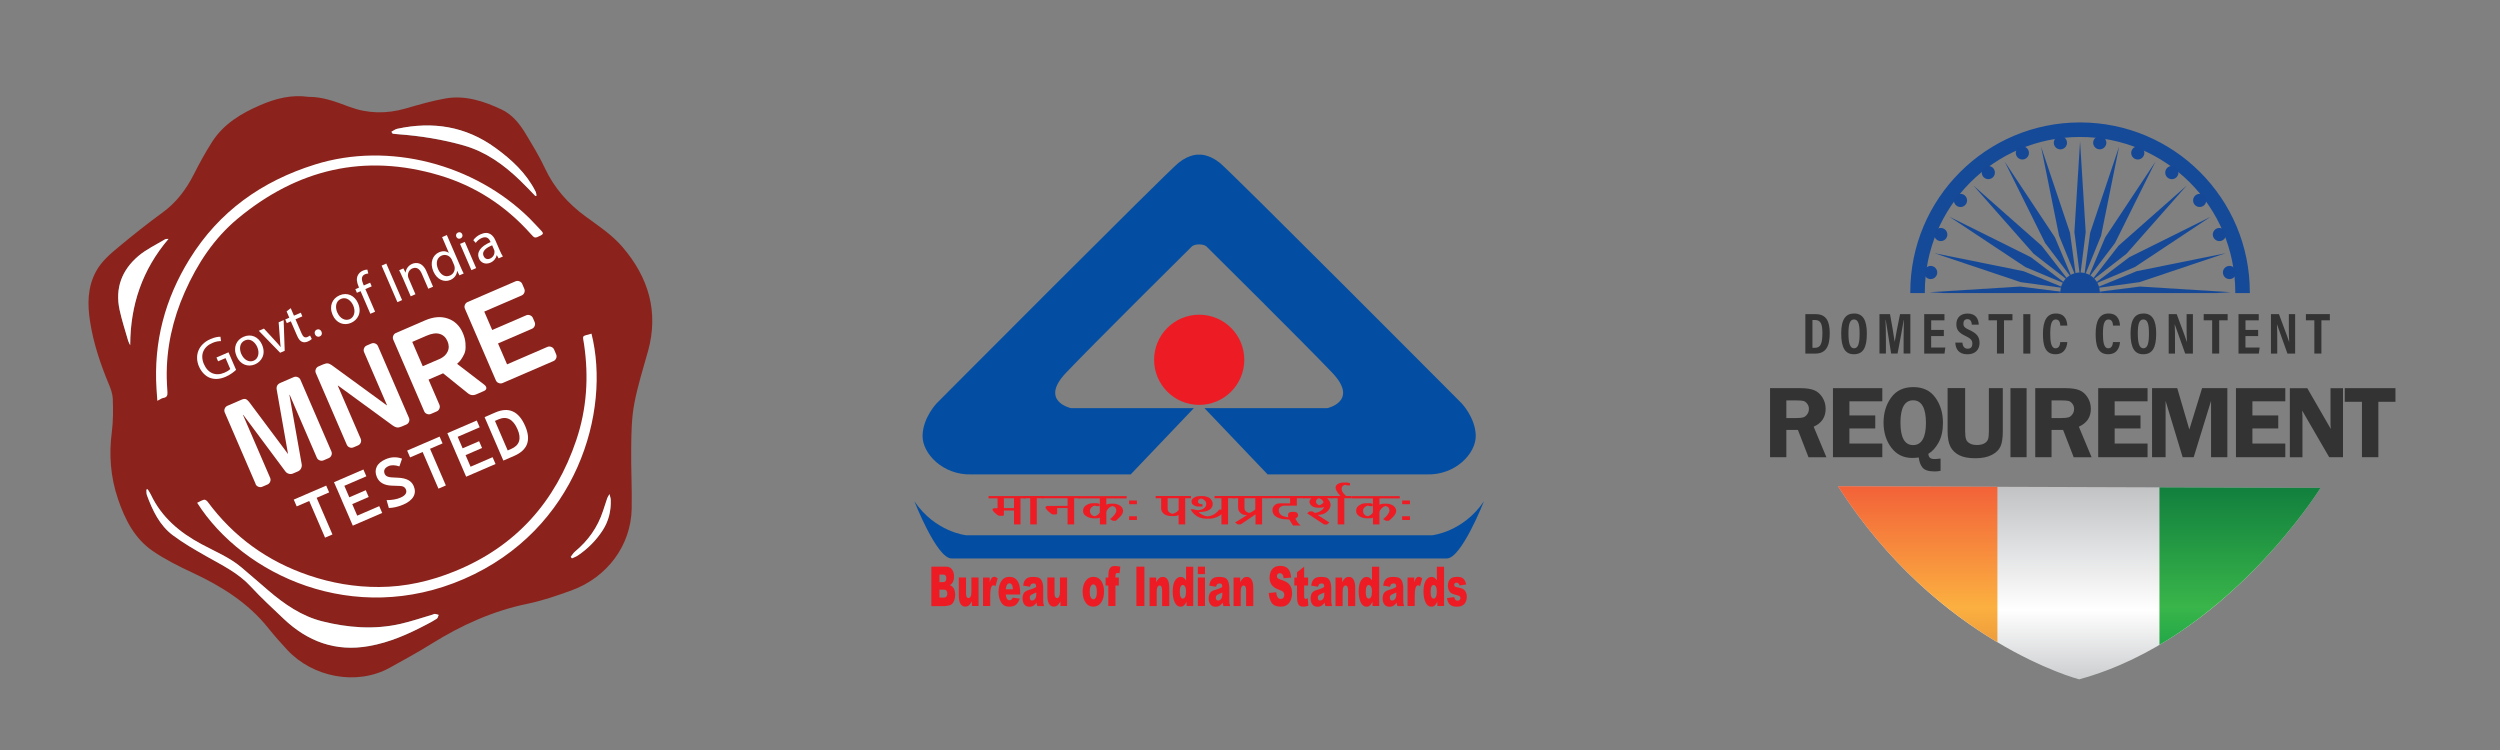<?xml version="1.0" encoding="UTF-8"?><svg xmlns="http://www.w3.org/2000/svg" xmlns:xlink="http://www.w3.org/1999/xlink" viewBox="0 0 500 150"><rect x="0" y="0" width="500" height="150" fill="#808080" stroke="none"/><defs><style>.cls-1{fill:#154998;}.cls-2{fill:url(#linear-gradient-2);}.cls-3{fill:#333;}.cls-4{fill:#fff;}.cls-5{fill:#ed1c24;}.cls-6,.cls-7{fill:none;}.cls-8{fill:url(#linear-gradient-3);}.cls-9{clip-path:url(#clippath-1);}.cls-10,.cls-11{isolation:isolate;}.cls-11{fill:#8b231c;}.cls-12{mix-blend-mode:multiply;}.cls-7{stroke:#154a98;stroke-miterlimit:100;stroke-width:2.91px;}.cls-13{fill:#034ea2;}.cls-14{fill:url(#linear-gradient);}.cls-15{clip-path:url(#clippath);}</style><clipPath id="clippath"><rect class="cls-6" x="380.89" y="23.64" width="69.93" height="34.97"/></clipPath><clipPath id="clippath-1"><path class="cls-6" d="M367.59,97.25l96.52.33s-18.62,30.19-48.28,38.29c0,0-28.22-7.32-48.24-38.62Z"/></clipPath><linearGradient id="linear-gradient" x1="415.67" y1="140.05" x2="415.67" y2="87.08" gradientUnits="userSpaceOnUse"><stop offset="0" stop-color="#bcbec0"/><stop offset=".34" stop-color="#fff"/><stop offset="1" stop-color="#a7a9ac"/></linearGradient><linearGradient id="linear-gradient-2" x1="383.27" y1="140.05" x2="383.27" y2="87.08" gradientUnits="userSpaceOnUse"><stop offset="0" stop-color="#d87c30"/><stop offset=".35" stop-color="#fbb040"/><stop offset="1" stop-color="#ef4136"/></linearGradient><linearGradient id="linear-gradient-3" x1="448.08" y1="140.05" x2="448.08" y2="87.08" gradientUnits="userSpaceOnUse"><stop offset="0" stop-color="#009444"/><stop offset=".35" stop-color="#39b54a"/><stop offset="1" stop-color="#006838"/></linearGradient></defs><g class="cls-10"><g id="Layer_1"><path class="cls-11" d="M129.6,70.26c2.18-7.91.11-14.78-5.11-20.87-2.12-2.47-4.84-4.24-7.43-6.14-3.47-2.55-6.2-5.63-8.05-9.56-1.13-2.42-2.54-4.71-3.92-7.01-1.19-1.97-2.65-3.78-4.77-4.78-3.54-1.66-7.25-2.9-11.22-2.21-2.71.47-5.37,1.26-8.02,2.02-3.8,1.09-7.53,1.03-11.24-.36-2.64-.99-5.28-2.01-8.15-1.98-3.38-.48-6.5.31-9.57,1.63-3.86,1.66-7.39,3.76-9.71,7.39-1.33,2.08-2.52,4.26-3.64,6.47-1.55,3.05-3.52,5.67-6.33,7.7-2.95,2.14-5.8,4.42-8.61,6.75-1.75,1.45-3.51,2.92-4.63,4.98-1.72,3.18-1.72,6.57-1.19,9.99.67,4.36,2.07,8.51,3.76,12.57.39.93.76,1.95.79,2.94.07,2.18.09,4.4-.19,6.56-.61,4.61-.26,9.1,1.24,13.49,1.38,4.05,3.3,7.86,6.91,10.34,2.49,1.71,5.25,3.09,8,4.37,5.8,2.71,11.11,6.01,15.16,11.1,1.19,1.49,2.46,2.92,3.76,4.32,5.05,5.45,13.87,7.26,20.54,3.56,2.79-1.55,5.6-3.07,8.3-4.76,5.97-3.72,12.26-6.58,19.2-8.01,3-.62,5.93-1.63,8.82-2.68,7.18-2.62,11.9-9.02,12.04-16.37.08-4.1-.16-8.2-.1-12.3.04-2.87.08-5.78.6-8.58.66-3.57,1.78-7.06,2.75-10.57ZM26.03,69.03c-.14-.29-.32-.57-.4-.88-.59-2.05-1.26-4.09-1.71-6.17-.94-4.33.45-7.98,3.76-10.78,1.57-1.33,3.49-2.23,5.27-3.3.2-.12.46-.13.75-.12-5.23,6.13-7.64,13.22-7.66,21.25ZM87.38,123.73c-.66.44-1.37.81-2.08,1.18-3.64,1.92-7.37,3.57-11.47,4.3-6.68,1.2-12.3-.9-17.11-5.47-2.23-2.12-4.5-4.2-6.59-6.46-2.48-2.69-5.68-4.22-8.77-5.98-2.32-1.32-4.66-2.65-6.79-4.25-2.66-1.99-4.05-4.95-5.18-8-.13-.34-.08-.75-.11-1.13.08-.02.16-.04.24-.07.22.36.47.71.65,1.09,2.14,4.53,5.77,7.56,10.07,9.87,2.73,1.47,5.63,2.64,8.03,4.66,1.81,1.52,3.58,3.09,5.38,4.62,3.21,2.75,6.65,5.14,10.8,6.18,5.17,1.29,10.41,1.7,15.66.5,2.16-.49,4.26-1.22,6.39-1.84.16-.05.33-.17.48-.15.25.02.5.13.75.2-.12.26-.16.62-.37.75ZM107.08,39.21c-1.02-1.05-2.02-2.13-3.08-3.14-3.24-3.12-6.83-5.71-11.21-6.96-4.28-1.22-8.67-1.92-13.11-2.25-.34-.03-.68-.06-1.02-.1-.08-.01-.15-.08-.22-.11-.05-.1-.09-.2-.14-.29.39-.2.75-.49,1.16-.58,7.09-1.52,13.68-.52,19.64,3.83,3.27,2.38,6.16,5.06,8.01,8.71.13.25.14.55.2.83l-.24.08ZM120.56,106.03c-1.31,2.02-2.99,3.72-5,5.07-.35.24-.77.38-1.15.56-.09-.1-.17-.2-.26-.3.29-.36.53-.78.88-1.07,2.61-2.16,4.48-4.81,5.55-8.02.3-.89.58-1.78.88-2.66.07-.2.21-.38.44-.79.12.52.24.83.25,1.14.08,2.19-.42,4.25-1.6,6.08Z"/><path class="cls-4" d="M118.3,66.73c3.9,15.56-2.88,39.23-25.5,49.06-22.05,9.58-44.17-.76-53.37-15.23.46-.22.9-.5,1.38-.62.2-.05.56.19.71.4,5.21,7.04,11.98,11.93,20.27,14.74,4.54,1.54,9.21,2.34,14.02,2.32,5.29-.02,10.34-1.18,15.21-3.17,12.17-4.96,20.08-13.88,24.24-26.22,2.1-6.24,2.51-12.64,1.55-19.15-.29-1.94-.56-1.52,1.49-2.13Z"/><path class="cls-4" d="M31.47,80.19c-.06-.86-.12-1.63-.17-2.41-.6-9.37,1.69-18.01,6.62-25.97,5.91-9.55,14.47-15.59,25.08-18.91,14.79-4.63,31.92-.06,42.91,10.77.83.82,1.6,1.7,2.41,2.54.4.41.31.65-.18.89-1.21.6-1.18.59-2.05-.38-5-5.59-11.07-9.54-18.26-11.67-14.98-4.44-28.39-1.19-40.26,8.65-4.76,3.95-8.11,9.05-10.61,14.7-2.43,5.5-3.72,11.22-3.61,17.24.02.94.08,1.88.14,2.81.04.62-.1,1.03-.82,1.14-.37.06-.7.33-1.19.57Z"/><path class="cls-4" d="M29.53,97.85c.22.36.47.71.65,1.09,2.14,4.53,5.77,7.56,10.07,9.87,2.73,1.47,5.63,2.64,8.03,4.66,1.81,1.52,3.58,3.09,5.38,4.62,3.21,2.74,6.65,5.14,10.81,6.18,5.16,1.29,10.41,1.7,15.65.5,2.16-.49,4.26-1.22,6.39-1.84.16-.05.33-.17.48-.15.25.02.5.13.75.2-.12.26-.17.62-.37.75-.66.44-1.37.81-2.08,1.18-3.64,1.92-7.37,3.57-11.47,4.3-6.68,1.2-12.3-.9-17.11-5.47-2.23-2.12-4.5-4.2-6.58-6.46-2.48-2.69-5.68-4.22-8.77-5.98-2.32-1.32-4.66-2.65-6.79-4.25-2.66-1.99-4.05-4.95-5.18-8-.13-.34-.08-.75-.11-1.13.08-.02.16-.04.24-.07Z"/><path class="cls-4" d="M78.3,26.33c.39-.2.75-.49,1.16-.58,7.09-1.52,13.68-.51,19.64,3.83,3.27,2.38,6.16,5.06,8.01,8.71.13.25.14.55.2.83l-.24.08c-1.02-1.05-2.02-2.13-3.08-3.14-3.24-3.12-6.83-5.71-11.21-6.96-4.28-1.22-8.67-1.92-13.11-2.25-.34-.03-.68-.06-1.02-.1-.08,0-.15-.08-.22-.12-.05-.1-.09-.2-.14-.29Z"/><path class="cls-4" d="M26.03,69.03c-.14-.29-.31-.57-.4-.88-.59-2.05-1.26-4.09-1.71-6.17-.94-4.33.45-7.98,3.76-10.78,1.57-1.33,3.49-2.23,5.27-3.3.2-.12.46-.13.75-.12-5.23,6.13-7.64,13.22-7.66,21.25Z"/><path class="cls-4" d="M114.15,111.36c.29-.36.53-.78.88-1.07,2.61-2.16,4.48-4.81,5.55-8.02.3-.89.58-1.78.88-2.66.07-.2.21-.38.44-.79.12.52.24.83.25,1.14.08,2.19-.42,4.25-1.6,6.08-1.31,2.02-2.99,3.72-5,5.07-.35.24-.77.37-1.15.56-.09-.1-.17-.2-.26-.3Z"/><g class="cls-10"><path class="cls-4" d="M47.21,73.98c-.36.33-1.09.95-2.07,1.37-1.11.48-2.14.59-3.15.22-.89-.34-1.7-1.14-2.2-2.28-.93-2.19-.12-4.43,2.33-5.49.85-.37,1.59-.47,1.97-.45l.11.87c-.47,0-1.01.06-1.75.38-1.78.77-2.46,2.38-1.67,4.21.8,1.86,2.39,2.47,4.1,1.73.62-.27,1-.54,1.17-.74l-.94-2.18-1.49.64-.33-.76,2.41-1.04,1.52,3.52Z"/><path class="cls-4" d="M52.41,68.95c.84,1.94-.14,3.37-1.41,3.92-1.42.61-2.97.05-3.68-1.61-.76-1.76-.05-3.29,1.4-3.91,1.51-.65,3,0,3.7,1.61ZM48.27,70.81c.5,1.15,1.53,1.73,2.47,1.33.91-.39,1.22-1.55.71-2.73-.38-.89-1.32-1.83-2.45-1.34-1.13.49-1.17,1.74-.74,2.74Z"/><path class="cls-4" d="M52.79,65.72l2.31,2.51c.38.4.71.78,1,1.16h.03c-.07-.5-.1-1-.14-1.55l-.26-3.39,1-.43.21,6.14-.91.39-4.27-4.39,1.02-.44Z"/><path class="cls-4" d="M58.14,61.62l.65,1.51,1.37-.59.31.73-1.37.59,1.22,2.83c.28.65.63.94,1.16.71.25-.11.42-.22.53-.3l.35.7c-.15.16-.42.34-.79.5-.44.19-.86.21-1.2.04-.39-.16-.69-.59-.96-1.21l-1.24-2.86-.81.35-.31-.73.81-.35-.54-1.26.83-.65Z"/><path class="cls-4" d="M63,66.88c-.17-.4-.02-.8.36-.96.38-.16.76,0,.94.41.17.39.05.79-.36.96-.38.16-.77-.02-.94-.41Z"/><path class="cls-4" d="M71.61,60.66c.84,1.94-.14,3.37-1.41,3.92-1.42.61-2.97.05-3.68-1.61-.76-1.76-.05-3.29,1.4-3.91,1.51-.65,3,0,3.7,1.61ZM67.47,62.51c.5,1.15,1.53,1.73,2.47,1.33.91-.39,1.22-1.55.71-2.73-.38-.89-1.32-1.83-2.45-1.34-1.13.49-1.17,1.74-.74,2.74Z"/><path class="cls-4" d="M74.07,62.76l-1.95-4.52-.74.32-.31-.73.74-.32-.11-.25c-.32-.74-.45-1.48-.18-2.1.21-.5.62-.85,1.07-1.04.34-.15.66-.2.88-.2l.19.79c-.17,0-.39.03-.66.14-.81.35-.71,1.16-.36,1.96l.12.28,1.27-.55.31.73-1.27.55,1.95,4.52-.94.41Z"/><path class="cls-4" d="M77.26,52.71l3.16,7.31-.94.41-3.16-7.31.94-.41Z"/><path class="cls-4" d="M80.49,55.45c-.23-.54-.44-.98-.66-1.4l.85-.37.43.84h.02c.04-.62.44-1.37,1.31-1.75.73-.31,2.04-.37,2.82,1.43l1.35,3.14-.95.41-1.31-3.03c-.37-.85-.98-1.42-1.89-1.03-.63.27-.93.93-.86,1.53,0,.14.06.31.13.47l1.36,3.16-.95.41-1.65-3.83Z"/><path class="cls-4" d="M89.37,47.01l2.74,6.35c.2.47.44.99.63,1.34l-.86.37-.44-.89h-.02c-.04.72-.49,1.44-1.34,1.81-1.27.55-2.71-.1-3.4-1.7-.77-1.74-.14-3.29,1.14-3.84.8-.35,1.51-.2,1.93.12h.02s-1.35-3.15-1.35-3.15l.95-.41ZM90.4,52.01c-.05-.12-.13-.28-.22-.38-.4-.55-1.14-.82-1.86-.51-.99.43-1.2,1.55-.7,2.71.46,1.06,1.36,1.72,2.39,1.27.64-.28,1.04-.95.91-1.74-.02-.14-.07-.28-.13-.43l-.39-.91Z"/><path class="cls-4" d="M92.44,46.84c.15.32.03.68-.35.85-.34.15-.69-.01-.83-.34-.15-.34,0-.7.34-.85.36-.15.7,0,.84.34ZM94.28,54.03l-2.27-5.25.95-.41,2.27,5.25-.95.41Z"/><path class="cls-4" d="M99.73,51.68l-.36-.63h-.03c-.11.55-.52,1.17-1.27,1.49-1.06.46-1.93-.05-2.26-.81-.55-1.27.28-2.45,2.31-3.32l-.05-.11c-.19-.43-.64-1.16-1.72-.7-.49.21-.93.58-1.2.98l-.49-.54c.31-.47.86-.93,1.52-1.21,1.61-.69,2.47.23,2.92,1.29l.85,1.96c.2.46.41.89.63,1.22l-.87.38ZM98.43,49.06c-1.05.43-2.15,1.12-1.71,2.14.27.62.81.73,1.29.52.68-.3.93-.92.89-1.43,0-.11-.03-.23-.08-.33l-.39-.91Z"/></g><g class="cls-10"><path class="cls-4" d="M59.34,101.28l-.59-1.36,6.49-2.8.59,1.36-6.49,2.8ZM65.01,107.53l-3.75-8.69,1.48-.64,3.75,8.69-1.48.64Z"/><path class="cls-4" d="M67.39,97.8l-.59-1.36,5.88-2.54.59,1.36-5.88,2.54ZM70.56,105.13l-3.75-8.69,1.47-.64,3.75,8.69-1.47.64ZM68.97,101.46l-.59-1.36,4.77-2.06.59,1.36-4.77,2.06ZM70.56,105.13l-.59-1.36,5.88-2.54.59,1.36-5.88,2.54Z"/><path class="cls-4" d="M80.62,100.93c-.49.21-.98.38-1.47.49-.49.11-.95.17-1.38.18l-.45-1.57c.53,0,1.04-.05,1.51-.13s.91-.21,1.29-.38c.49-.21.82-.46,1-.74.18-.28.19-.59.05-.92-.19-.44-.58-.66-1.18-.67l-1.63-.06c-.73-.02-1.35-.17-1.86-.45-.51-.28-.88-.69-1.12-1.24-.33-.76-.34-1.45-.04-2.08s.9-1.13,1.78-1.51c.55-.24,1.11-.37,1.65-.39.55-.02,1.09.07,1.64.27l-.53,1.55c-.43-.14-.83-.22-1.19-.23-.36-.01-.68.04-.98.17-.38.17-.64.38-.78.65-.14.27-.13.56,0,.89.1.23.26.4.48.51.22.11.5.18.83.2l1.48.08c.76.04,1.39.19,1.9.45.51.26.88.66,1.11,1.19.34.78.32,1.49-.04,2.13-.36.64-1.06,1.18-2.09,1.63Z"/><path class="cls-4" d="M82.02,91.48l-.59-1.36,6.49-2.8.59,1.36-6.49,2.8ZM87.69,97.73l-3.75-8.69,1.48-.64,3.75,8.69-1.48.64Z"/><path class="cls-4" d="M90.06,88l-.59-1.36,5.88-2.54.59,1.36-5.88,2.54ZM93.23,95.34l-3.75-8.69,1.47-.64,3.75,8.69-1.47.64ZM91.64,91.66l-.59-1.36,4.77-2.06.59,1.36-4.77,2.06ZM93.23,95.34l-.59-1.36,5.88-2.54.59,1.36-5.88,2.54Z"/><path class="cls-4" d="M100.67,92.12l-3.75-8.69,1.47-.64,3.75,8.69-1.48.64ZM102.05,91.52l-.6-1.39.78-.34c.84-.36,1.36-.87,1.57-1.53.21-.66.12-1.45-.29-2.39-.44-1.02-.98-1.7-1.62-2.03-.64-.34-1.38-.32-2.22.04l-.75.33-.75-1.33.9-.39c2.69-1.16,4.68-.26,5.97,2.72,1.22,2.82.48,4.8-2.21,5.97l-.78.34Z"/></g><g class="cls-10"><path class="cls-4" d="M51.14,96.82l-6.19-14.33c-.11-.26-.11-.52,0-.78.11-.26.29-.45.53-.55l2.8-1.21c.36-.16.65-.2.86-.13.21.07.43.25.67.55l7.8,10.44-2.26-12.84c-.13-.67.12-1.13.74-1.4l2.66-1.15c.24-.1.5-.11.77,0,.27.1.46.28.57.54l6.19,14.33c.11.26.11.52,0,.78-.11.26-.29.45-.53.55l-1.05.45c-.24.1-.5.11-.77,0-.27-.1-.46-.28-.57-.54l-5.43-12.58-.05.02,2.46,13.89c.05.28,0,.56-.13.83-.14.27-.34.46-.61.58l-1,.43c-.27.12-.55.14-.84.05-.29-.08-.52-.24-.69-.47l-8.42-11.31-.05.02,5.43,12.58c.11.26.11.52,0,.78-.11.26-.29.45-.53.55l-1.05.45c-.24.1-.5.11-.77,0-.27-.1-.46-.28-.57-.54Z"/><path class="cls-4" d="M69.36,88.95l-6.19-14.33c-.11-.26-.12-.52-.01-.78.1-.26.28-.45.54-.56l.93-.4c.38-.16.69-.23.93-.2.24.03.51.16.83.38l10.96,8,.05-.02-4.58-10.6c-.11-.26-.12-.52-.01-.78.1-.26.28-.45.54-.56l.91-.39c.26-.11.52-.12.78-.01.26.1.45.28.56.54l6.19,14.33c.11.26.12.52.01.78-.1.26-.28.45-.54.56l-.93.4c-.38.16-.7.22-.95.18-.25-.04-.52-.17-.81-.37l-10.96-8-.05.02,4.58,10.6c.11.26.12.52.01.78-.1.26-.28.45-.54.56l-.91.39c-.26.11-.52.12-.78.01-.26-.1-.45-.28-.56-.54Z"/><path class="cls-4" d="M84.84,82.26l-6.19-14.33c-.11-.26-.11-.52,0-.78.11-.26.29-.45.53-.55l5.82-2.52c1.68-.73,3.21-.85,4.58-.37,1.37.48,2.37,1.45,2.99,2.9.29.68.47,1.34.52,1.99.05.64.04,1.16-.04,1.56-.08.4-.25.81-.51,1.23-.26.43-.45.71-.58.84-.13.14-.31.32-.54.54l5.42,4.16c.3.23.44.47.43.71-.01.24-.18.43-.5.57l-1.5.65c-.64.28-1.21.2-1.72-.23l-4.93-3.97-2.91,1.26,2.17,5.03c.11.26.11.52,0,.78-.11.26-.29.45-.53.55l-1.18.51c-.24.1-.5.11-.77,0-.27-.1-.46-.28-.57-.54ZM84.56,73.24l3.32-1.43c.79-.34,1.34-.83,1.64-1.48.31-.64.3-1.35-.03-2.1-.33-.76-.85-1.24-1.56-1.45s-1.58-.09-2.61.36l-2.87,1.24,2.1,4.87Z"/><path class="cls-4" d="M99.17,76.07l-6.19-14.33c-.11-.26-.11-.52,0-.78.11-.26.29-.45.53-.55l9.6-4.15c.24-.1.5-.11.77,0,.27.1.46.28.57.54l.41.96c.11.26.11.52,0,.78-.11.26-.29.45-.53.55l-7.48,3.23,1.59,3.68,6.8-2.94c.24-.1.5-.11.77,0,.27.1.46.28.57.54l.35.82c.11.26.11.52,0,.78-.11.26-.29.45-.53.55l-6.8,2.94,1.81,4.18,8.07-3.49c.24-.1.5-.11.77,0,.27.1.46.28.57.54l.41.96c.11.26.11.52,0,.78-.11.26-.29.45-.53.55l-10.19,4.4c-.24.1-.5.11-.77,0-.27-.1-.46-.28-.57-.54Z"/></g><path class="cls-5" d="M248.86,71.96c0,4.98-4.04,9.02-9.02,9.02s-9.02-4.04-9.02-9.02,4.04-9.02,9.02-9.02,9.02,4.04,9.02,9.02Z"/><path class="cls-13" d="M239.84,30.93s1.81-.19,4.09,1.61c2.28,1.81,48.37,48.09,48.37,48.09,0,0,2.76,2.85,2.85,6.46.09,3.61-4.09,7.98-9.79,7.79h-31.84l-12.63-13.25h24.58s6.39-1.39.97-7.09c-5.42-5.7-24.99-25.09-24.99-25.09,0,0-.38-.57-1.62-.57s-1.62.57-1.62.57c0,0-19.58,19.39-24.99,25.09-5.42,5.7.97,7.09.97,7.09h24.58l-12.63,13.25h-31.84c-5.7.19-9.88-4.18-9.79-7.79s2.85-6.46,2.85-6.46c0,0,46.09-46.28,48.37-48.09,2.28-1.81,4.09-1.61,4.09-1.61Z"/><path class="cls-13" d="M286.44,107.05h-93.21s-6.18-.62-10.36-6.8c0,0,4.48,11.44,7.42,11.44h99.08c2.94,0,7.42-11.44,7.42-11.44-4.17,6.18-10.36,6.8-10.36,6.8Z"/><path class="cls-5" d="M186.28,113.33h2.98c.5,0,.88.19,1.15.57.27.37.4.84.4,1.4,0,.47-.09.86-.28,1.2-.13.22-.31.4-.56.53.37.14.64.37.81.7.17.33.26.75.26,1.25,0,.41-.06.77-.19,1.1-.12.33-.29.58-.51.77-.13.12-.34.2-.61.26-.36.07-.6.11-.71.11h-2.75v-7.87ZM187.89,116.42h.7c.25,0,.42-.07.52-.2.1-.13.15-.32.15-.57,0-.23-.05-.41-.15-.54-.1-.13-.27-.19-.51-.19h-.71v1.5ZM187.89,119.52h.82c.28,0,.47-.07.58-.22.11-.15.17-.35.17-.6,0-.23-.06-.42-.17-.56s-.31-.21-.59-.21h-.81v1.6Z"/><path class="cls-5" d="M195.72,121.2h-1.34v-.93c-.2.38-.4.65-.6.81-.2.16-.45.24-.75.24-.39,0-.7-.18-.93-.54-.22-.36-.34-.91-.34-1.66v-3.63h1.44v3.13c0,.36.04.61.13.76.09.15.21.23.37.23.17,0,.31-.1.42-.3s.16-.56.16-1.08v-2.74h1.43v5.7Z"/><path class="cls-5" d="M196.6,115.5h1.34v.93c.13-.4.26-.68.4-.84s.31-.23.51-.23.44.1.69.3l-.44,1.56c-.17-.11-.3-.16-.4-.16-.19,0-.33.12-.44.36-.15.33-.22.96-.22,1.87v1.91h-1.44v-5.7Z"/><path class="cls-5" d="M204.04,118.9h-2.88c.03.35.09.61.19.78.14.25.32.37.55.37.14,0,.28-.05.4-.16.08-.07.16-.19.25-.36l1.41.2c-.22.57-.48.98-.78,1.23-.31.25-.74.37-1.31.37-.5,0-.89-.11-1.17-.32-.28-.21-.52-.55-.71-1.01-.19-.46-.28-1.01-.28-1.64,0-.89.19-1.61.56-2.16.37-.55.89-.83,1.55-.83.54,0,.96.12,1.27.37.31.25.55.61.71,1.08.16.47.24,1.08.24,1.83v.25ZM202.59,117.85c-.03-.42-.1-.73-.22-.91-.12-.18-.28-.28-.48-.28-.23,0-.41.14-.55.42-.09.17-.14.43-.17.77h1.42Z"/><path class="cls-5" d="M206,117.35l-1.37-.22c.05-.36.13-.65.22-.86.1-.21.24-.39.42-.54.13-.11.31-.2.54-.26.23-.06.48-.09.75-.09.43,0,.77.04,1.03.11.26.07.48.23.65.46.12.16.22.39.29.69.07.29.11.58.11.85v2.52c0,.27.01.48.03.63.02.15.07.35.15.58h-1.35c-.05-.15-.09-.26-.11-.34-.02-.08-.03-.2-.05-.36-.19.28-.37.47-.56.59-.25.16-.55.24-.88.24-.45,0-.78-.16-1.01-.47-.23-.31-.35-.7-.35-1.17,0-.43.08-.79.25-1.07.17-.28.47-.49.92-.62.54-.16.88-.28,1.04-.35.16-.07.33-.15.51-.26,0-.27-.04-.46-.11-.56-.07-.11-.2-.16-.38-.16-.23,0-.41.06-.53.17-.09.09-.16.26-.22.5ZM207.24,118.5c-.2.11-.4.2-.62.28-.29.12-.48.23-.55.35-.08.12-.12.25-.12.4,0,.17.04.31.12.42.08.11.19.16.35.16s.31-.06.45-.18c.14-.12.23-.26.29-.43.06-.17.09-.39.09-.66v-.35Z"/><path class="cls-5" d="M213.43,121.2h-1.34v-.93c-.2.38-.4.65-.6.81-.2.16-.45.24-.75.24-.39,0-.7-.18-.93-.54-.22-.36-.34-.91-.34-1.66v-3.63h1.44v3.13c0,.36.04.61.13.76.09.15.21.23.37.23.17,0,.31-.1.42-.3.11-.2.16-.56.16-1.08v-2.74h1.43v5.7Z"/><path class="cls-5" d="M216.52,118.37c0-.87.19-1.59.58-2.15.38-.56.9-.85,1.56-.85.75,0,1.31.33,1.69.99.31.53.46,1.19.46,1.97,0,.88-.19,1.6-.57,2.16-.38.56-.91.84-1.58.84-.6,0-1.08-.23-1.45-.7-.45-.58-.68-1.33-.68-2.27ZM217.95,118.36c0,.51.07.89.2,1.13.13.24.3.37.51.37s.38-.12.51-.36c.13-.24.2-.62.2-1.16,0-.49-.07-.86-.2-1.1-.13-.24-.3-.36-.5-.36-.21,0-.38.12-.52.37-.14.24-.2.62-.2,1.12Z"/><path class="cls-5" d="M223.09,115.5h.68v1.6h-.68v4.1h-1.43v-4.1h-.54v-1.6h.54v-.26c0-.23.02-.49.05-.77.03-.28.09-.51.18-.68.09-.18.22-.32.38-.43.16-.11.4-.16.71-.16.25,0,.61.04,1.09.13l-.16,1.32c-.17-.04-.31-.06-.41-.06-.13,0-.22.03-.28.1-.06.07-.1.17-.12.32-.01.08-.02.25-.02.5Z"/><path class="cls-5" d="M227.28,113.33h1.6v7.87h-1.6v-7.87Z"/><path class="cls-5" d="M229.91,115.5h1.33v.93c.2-.38.4-.65.6-.81.2-.16.45-.24.75-.24.4,0,.71.18.93.54.22.36.34.92.34,1.67v3.63h-1.44v-3.14c0-.36-.04-.61-.13-.76-.09-.15-.21-.22-.37-.22-.17,0-.31.1-.42.3-.11.2-.16.56-.16,1.08v2.74h-1.43v-5.7Z"/><path class="cls-5" d="M238.65,113.33v7.87h-1.34v-.84c-.19.36-.36.6-.51.73-.21.17-.44.25-.69.25-.51,0-.9-.3-1.17-.89-.27-.59-.4-1.31-.4-2.15,0-.95.15-1.67.45-2.17.3-.5.67-.75,1.13-.75.22,0,.43.06.61.17.18.12.34.29.48.52v-2.73h1.45ZM237.21,118.33c0-.45-.06-.78-.19-1-.12-.22-.28-.33-.47-.33-.17,0-.31.11-.42.32-.11.21-.17.57-.17,1.06,0,.47.06.81.17,1.02.12.22.26.32.43.32.18,0,.34-.11.46-.33.12-.22.18-.57.18-1.07Z"/><path class="cls-5" d="M239.57,113.33h1.43v1.49h-1.43v-1.49ZM239.57,115.5h1.43v5.7h-1.43v-5.7Z"/><path class="cls-5" d="M243.22,117.35l-1.37-.22c.05-.36.13-.65.22-.86.1-.21.24-.39.42-.54.13-.11.31-.2.54-.26.23-.06.48-.09.75-.09.43,0,.77.04,1.03.11.26.07.48.23.65.46.12.16.22.39.29.69.07.29.11.58.11.85v2.52c0,.27.01.48.03.63.02.15.07.35.15.58h-1.35c-.05-.15-.09-.26-.11-.34-.02-.08-.03-.2-.05-.36-.19.28-.37.47-.56.59-.25.16-.55.24-.88.24-.44,0-.78-.16-1.01-.47-.23-.31-.35-.7-.35-1.17,0-.43.08-.79.25-1.07.17-.28.47-.49.92-.62.54-.16.88-.28,1.04-.35.16-.07.33-.15.51-.26,0-.27-.04-.46-.11-.56-.07-.11-.2-.16-.38-.16-.23,0-.41.06-.53.17-.09.09-.16.26-.22.5ZM244.45,118.5c-.2.11-.4.2-.62.28-.29.12-.48.23-.55.35-.08.12-.12.25-.12.4,0,.17.04.31.12.42.08.11.19.16.35.16.16,0,.31-.06.45-.18.14-.12.23-.26.29-.43.06-.17.09-.39.09-.66v-.35Z"/><path class="cls-5" d="M246.71,115.5h1.33v.93c.2-.38.4-.65.6-.81.2-.16.45-.24.75-.24.4,0,.71.18.93.54.22.36.34.92.34,1.67v3.63h-1.44v-3.14c0-.36-.04-.61-.13-.76-.09-.15-.21-.22-.37-.22-.17,0-.31.1-.42.3-.11.2-.16.56-.16,1.08v2.74h-1.43v-5.7Z"/><path class="cls-5" d="M253.73,118.6l1.52-.15c.03.38.1.66.2.86.16.32.4.48.7.48.23,0,.4-.08.53-.24.12-.16.18-.35.18-.57s-.06-.39-.18-.55c-.12-.16-.39-.31-.82-.46-.7-.24-1.2-.56-1.5-.96-.3-.4-.45-.9-.45-1.52,0-.41.08-.79.23-1.15.15-.36.38-.64.69-.85.31-.21.73-.31,1.27-.31.66,0,1.16.19,1.51.56.35.37.55.97.62,1.78l-1.5.13c-.04-.35-.12-.61-.25-.77-.13-.16-.3-.24-.53-.24-.19,0-.32.06-.42.18-.09.12-.14.27-.14.44,0,.12.04.24.12.34.07.1.25.2.54.29.7.23,1.2.46,1.5.7.3.23.52.53.66.87.14.35.21.74.21,1.17,0,.5-.09.97-.27,1.4-.18.43-.44.75-.77.97-.33.22-.74.33-1.24.33-.88,0-1.49-.26-1.82-.77s-.53-1.17-.57-1.97Z"/><path class="cls-5" d="M260.83,113.33v2.17h.79v1.6h-.79v2.02c0,.24.02.4.05.48.05.12.13.18.24.18.1,0,.25-.05.44-.14l.11,1.51c-.35.12-.68.18-.99.18-.36,0-.62-.07-.79-.21-.17-.14-.29-.35-.37-.63-.08-.28-.12-.74-.12-1.38v-2.01h-.53v-1.6h.53v-1.05l1.43-1.12Z"/><path class="cls-5" d="M263.61,117.35l-1.37-.22c.05-.36.13-.65.22-.86.1-.21.24-.39.42-.54.13-.11.31-.2.54-.26.23-.06.48-.09.75-.09.43,0,.77.04,1.03.11.26.07.48.23.65.46.12.16.22.39.29.69.07.29.11.58.11.85v2.52c0,.27.01.48.03.63.02.15.07.35.15.58h-1.35c-.05-.15-.09-.26-.11-.34-.02-.08-.03-.2-.05-.36-.19.28-.37.47-.56.59-.25.16-.55.24-.88.24-.44,0-.78-.16-1.01-.47-.23-.31-.35-.7-.35-1.17,0-.43.08-.79.25-1.07.17-.28.47-.49.92-.62.54-.16.88-.28,1.04-.35.16-.07.33-.15.51-.26,0-.27-.04-.46-.11-.56-.07-.11-.2-.16-.38-.16-.23,0-.41.06-.53.17-.09.09-.16.26-.22.5ZM264.85,118.5c-.2.11-.4.2-.62.28-.29.12-.48.23-.55.35-.08.12-.12.25-.12.4,0,.17.04.31.12.42.08.11.19.16.35.16.16,0,.31-.06.45-.18.14-.12.23-.26.29-.43.06-.17.09-.39.09-.66v-.35Z"/><path class="cls-5" d="M267.1,115.5h1.33v.93c.2-.38.4-.65.6-.81.2-.16.45-.24.75-.24.4,0,.71.18.93.54.22.36.34.92.34,1.67v3.63h-1.44v-3.14c0-.36-.04-.61-.13-.76-.09-.15-.21-.22-.37-.22-.17,0-.31.1-.42.3-.11.2-.16.56-.16,1.08v2.74h-1.43v-5.7Z"/><path class="cls-5" d="M275.84,113.33v7.87h-1.34v-.84c-.19.36-.36.6-.51.73-.21.17-.44.25-.69.25-.51,0-.9-.3-1.17-.89-.27-.59-.4-1.31-.4-2.15,0-.95.15-1.67.45-2.17.3-.5.67-.75,1.13-.75.22,0,.42.06.61.17.18.12.34.29.48.52v-2.73h1.45ZM274.4,118.33c0-.45-.06-.78-.19-1-.12-.22-.28-.33-.47-.33-.17,0-.31.11-.42.32-.11.21-.17.57-.17,1.06,0,.47.06.81.17,1.02.12.22.26.32.43.32.18,0,.34-.11.46-.33.12-.22.18-.57.18-1.07Z"/><path class="cls-5" d="M278.01,117.35l-1.37-.22c.05-.36.13-.65.22-.86.1-.21.24-.39.42-.54.13-.11.31-.2.54-.26.23-.06.48-.09.75-.09.43,0,.77.04,1.03.11.26.07.48.23.65.46.12.16.22.39.29.69.07.29.11.58.11.85v2.52c0,.27.01.48.03.63.02.15.07.35.15.58h-1.35c-.05-.15-.09-.26-.11-.34-.02-.08-.03-.2-.05-.36-.19.28-.37.47-.56.59-.25.16-.55.24-.88.24-.44,0-.78-.16-1.01-.47-.23-.31-.35-.7-.35-1.17,0-.43.08-.79.25-1.07.17-.28.47-.49.92-.62.54-.16.88-.28,1.04-.35.16-.07.33-.15.51-.26,0-.27-.04-.46-.11-.56-.07-.11-.2-.16-.38-.16-.23,0-.41.06-.53.17-.09.09-.16.26-.22.5ZM279.25,118.5c-.2.11-.4.2-.62.28-.29.12-.48.23-.55.35-.08.12-.12.25-.12.4,0,.17.04.31.12.42.08.11.19.16.35.16.16,0,.31-.06.45-.18.14-.12.23-.26.29-.43.06-.17.09-.39.09-.66v-.35Z"/><path class="cls-5" d="M281.51,115.5h1.34v.93c.13-.4.26-.68.4-.84.14-.15.31-.23.51-.23s.44.1.69.3l-.44,1.56c-.17-.11-.3-.16-.4-.16-.19,0-.33.12-.44.36-.15.33-.22.96-.22,1.87v1.91h-1.44v-5.7Z"/><path class="cls-5" d="M288.81,113.33v7.87h-1.34v-.84c-.19.36-.36.6-.51.73-.21.17-.44.25-.69.25-.51,0-.9-.3-1.17-.89-.27-.59-.4-1.31-.4-2.15,0-.95.15-1.67.45-2.17.3-.5.67-.75,1.13-.75.22,0,.42.06.61.17.18.12.34.29.48.52v-2.73h1.45ZM287.37,118.33c0-.45-.06-.78-.19-1-.12-.22-.28-.33-.47-.33-.17,0-.31.11-.42.32-.11.21-.17.57-.17,1.06,0,.47.06.81.17,1.02.12.22.26.32.43.32.18,0,.34-.11.46-.33.12-.22.18-.57.18-1.07Z"/><path class="cls-5" d="M289.42,119.62l1.42-.21c.06.26.14.44.25.56.11.11.25.17.42.17.19,0,.34-.06.45-.19.08-.09.12-.21.12-.35,0-.16-.05-.28-.16-.36-.08-.06-.28-.14-.62-.23-.5-.13-.84-.25-1.04-.37-.19-.11-.36-.3-.49-.57-.13-.27-.2-.58-.2-.92,0-.38.07-.7.21-.97.14-.27.34-.48.59-.61.25-.13.59-.2,1.01-.2.45,0,.77.05.99.16.21.1.39.26.53.48.14.22.26.51.35.89l-1.36.2c-.03-.18-.09-.32-.18-.4-.11-.11-.25-.17-.41-.17s-.28.04-.35.13c-.07.09-.11.19-.11.32,0,.14.05.24.14.32.09.07.3.14.61.19.48.08.83.2,1.06.34.23.15.41.36.53.63.12.27.19.57.19.9s-.07.65-.2.96c-.13.31-.34.56-.62.74-.28.18-.66.28-1.14.28-.68,0-1.17-.15-1.46-.45-.29-.3-.48-.72-.56-1.26Z"/><path class="cls-5" d="M204.1,99.65v5.23h-1.3v-2.77h-2.02v.89s0,.04-.01.07l-.11.07-.18.02h-.57c-.09-.01-.21-.05-.35-.12-.03-.01-.1-.07-.21-.16-.24-.18-.41-.33-.52-.44-.2-.2-.31-.37-.34-.51l.04-.14c.06-.04.11-.08.16-.1l.07-.02.14-.03h.61v-1.97h-1.8v-.45h7.47v.45h-1.06ZM202.8,99.65h-2.02v1.96h2.02v-1.96Z"/><path class="cls-5" d="M207.36,99.65v5.23h-1.32v-5.23h-1.39v-.45h4.08v.45h-1.37Z"/><path class="cls-5" d="M214.83,99.65v5.23h-1.32v-3.27h-2.08v1.1s-.02.05-.04.08l-.11.08-.16.02h-.57c-.06-.01-.16-.06-.31-.14l-.52-.43c-.15-.12-.3-.29-.45-.48-.1-.13-.16-.23-.17-.3,0-.15.08-.25.23-.32l.13-.03h.17s3.89-.02,3.89-.02v-1.51h-5.25v-.45h7.73v.45h-1.16Z"/><path class="cls-5" d="M221.27,99.65v1.28l.28-.1.28-.07.28-.02h.57c.25-.02.51.02.76.11.5.17.84.42,1.02.75.1.19.16.38.16.56,0,.43-.24.87-.74,1.34l-.31.3-.42.36h-.57s-.61-.36-.61-.36l.08-.03c.09-.02.28-.19.58-.51.42-.45.64-.83.64-1.15,0-.14-.05-.32-.14-.54-.11-.12-.23-.22-.35-.27l-.28-.09c-.25.04-.52.19-.79.45-.11.11-.23.26-.34.44-.07.15-.1.29-.1.42v2.36h-1.3v-1.34c-.13.04-.25.08-.37.1l-.38.02h-.57c-.55-.02-1.02-.16-1.42-.43-.24-.15-.4-.32-.49-.49-.09-.17-.13-.37-.13-.6,0-.44.19-.79.57-1.06.3-.21.63-.35.99-.41.11-.02.25-.03.4-.03h.57s.23-.01.23-.01c.08.03.17.05.25.06.13.03.23.06.28.08v.46h-.57l-.14-.04-.07-.03-.09-.02s-.05-.01-.08-.02c-.22.04-.42.14-.62.32-.23.2-.34.46-.34.77,0,.29.1.53.31.74l.27.19c.1.04.22.08.34.1.12-.01.22-.04.28-.08l.28-.15.18-.14c.21-.16.31-.31.31-.45v-2.74h-4.32v-.45h9.7v.45h-4.08Z"/><path class="cls-5" d="M225.82,100.84v-.74h1.56v.74h-1.56ZM225.82,104v-.75h1.56v.75h-1.56Z"/><path class="cls-5" d="M237.04,99.65v5.23h-1.32v-1.88c-.13.07-.29.13-.48.18l-.47.04h-.57c-.6-.03-1.07-.17-1.42-.44-.09-.07-.22-.23-.41-.49-.09-.19-.14-.39-.14-.6v-2.04h-1.1v-.45h7.06v.45h-1.16ZM235.73,99.65h-2.2v2.11c0,.35.14.61.43.78l.24.14.28.08s.07-.02.11-.03c.05-.01.08-.02.1-.02.09-.03.16-.05.2-.07.1-.04.25-.12.43-.24l.18-.15.23-.23v-2.38Z"/><path class="cls-5" d="M244,103.08l-.33.19-.47.21-.45.14-.47.1-.47.02h-.57c-.53-.02-.98-.1-1.35-.24-.37-.15-.73-.38-1.08-.7-.15-.14-.26-.27-.34-.38l-.37-.57h.57c.17.06.31.11.41.12l.47.07c.45,0,.85-.12,1.19-.35.34-.24.51-.54.51-.92,0-.28-.13-.53-.38-.76-.09-.08-.2-.15-.31-.2l-.35-.11-.2.07-.18.09c-.08.05-.15.12-.18.2l-.06.24c0,.23.15.39.45.48l.18.04.27.03v.46h-.75c-.1,0-.2,0-.28-.01-.09,0-.2-.03-.34-.08-.27-.09-.48-.21-.62-.36-.14-.15-.2-.35-.2-.6,0-.22.11-.42.33-.61.19-.17.43-.29.72-.36.19-.04.38-.07.58-.08h.57c.25-.02.52.03.79.12.51.12.88.4,1.1.83.1.2.16.4.16.59,0,.51-.22.92-.67,1.21-.45.29-1.1.44-1.96.44h-.16c.06.1.16.21.3.32l.5.29.47.18s.12.03.23.04c.11.01.19.03.23.04.65-.05,1.21-.27,1.67-.66l.33-.28.35-.41h.57s0,.86,0,.86l-.4.29Z"/><path class="cls-5" d="M245.61,99.65v5.23h-1.32v-5.23h-1.39v-.45h4.08v.45h-1.37Z"/><path class="cls-5" d="M252.42,99.65v5.23h-1.32v-2l-2.97,2h-.57l-.55-.38,2.38-1.47c-.55,0-.96-.13-1.25-.4-.28-.26-.45-.53-.49-.79-.02-.12-.03-.23-.03-.33v-1.86h-1.1v-.45h6.87v.45h-.96ZM251.07,99.65h-2.17v1.94c0,.36.14.62.43.78l.23.13.25.08c.14-.02.26-.06.35-.11l.41-.22.21-.14.28-.22v-2.24Z"/><path class="cls-5" d="M259.37,99.65v1.49h-2.6c-.24,0-.48.09-.71.26l-.23.27c-.05.09-.07.19-.07.3-.02.71.39,1.17,1.23,1.36l.28.07.38.04v-.06s-.01-.04-.01-.04c0-.07,0-.12-.03-.17v-.12c-.01-.09,0-.17.01-.24l.13-.22c.04-.05.11-.1.23-.14.11-.04.24-.07.37-.07h.57c.09,0,.17.01.26.06.17.04.3.15.38.33l.06.22c0,.24-.09.43-.27.55l-.11.08-.17.09.35.61.24.32.24.25.1.09.11.12h-1.5l-.38-.58-.4-.65h.57l-.11.02h-.67c-.23-.01-.57-.03-1.02-.07-.27-.04-.55-.11-.82-.21-.45-.17-.78-.38-.98-.65-.2-.26-.31-.59-.31-.98,0-.34.14-.64.41-.91.27-.27.61-.4,1.01-.4h2.1v-1.02h-4.76v-.45h7.67v.45h-1.54Z"/><path class="cls-5" d="M265.4,99.65c.13.1.23.2.3.3l.23.32.13.34.06.35c0,.26-.07.51-.2.75-.32.57-.78.94-1.39,1.13-.32.1-.66.15-1,.15l2.35,1.52-.49.39h-.57l-3.4-2.24.5-.38h.57l.45.29h.16s.09-.02.16-.03c.14-.03.3-.08.47-.14l.44-.23.34-.28.23-.3v-.04s.04-.04.04-.04v-.05s.02-.04.03-.07l-.37.12-.34.03h-.57c-.48-.02-.86-.12-1.13-.33-.17-.12-.3-.26-.38-.41-.08-.15-.13-.29-.13-.43,0-.24.13-.48.4-.71h-1.63v-.46h5.79v.45h-1.02ZM264.6,100.23c-.02-.05-.06-.11-.11-.18-.16-.19-.39-.32-.68-.4l-.2.07c-.08.02-.13.06-.17.11-.08.06-.14.13-.18.22l-.06.25c0,.23.08.4.25.53l.18.13.23.07.31-.1.28-.18.11-.12.16-.18-.13-.23Z"/><path class="cls-5" d="M268.86,99.65v5.23h-1.32v-5.23h-1.39v-.45h4.08v.45h-1.37Z"/><path class="cls-5" d="M269.35,97.05l-.1-.03-.23-.04c-.19.03-.33.09-.42.19-.09.07-.15.15-.2.24-.05.09-.07.2-.07.34,0,.18.04.36.12.53.08.17.19.33.33.48l.2.21.27.25h-.58s-.52,0-.52,0c-.02,0-.04-.02-.08-.04s-.07-.06-.12-.12l-.33-.4c-.08-.14-.21-.34-.37-.61-.08-.2-.13-.38-.13-.55,0-.29.15-.53.45-.71.3-.18.66-.27,1.1-.28h.55s.17-.01.17-.01c.06,0,.14.01.25.04l.37.1v.44h-.57l-.1-.02Z"/><path class="cls-5" d="M275.89,99.65v1.28l.28-.1.28-.07.28-.02h.57c.25-.02.51.02.76.11.5.17.84.42,1.02.75.1.19.16.38.16.56,0,.43-.25.87-.74,1.34l-.31.3-.43.36h-.57s-.61-.36-.61-.36l.09-.03c.08-.02.28-.19.58-.51.42-.45.64-.83.64-1.15,0-.14-.05-.32-.14-.54-.11-.12-.23-.22-.35-.27l-.28-.09c-.26.04-.52.19-.79.45-.11.11-.23.26-.34.44-.07.15-.1.29-.1.42v2.36h-1.3v-1.34c-.13.04-.25.08-.37.1l-.38.02h-.57c-.55-.02-1.02-.16-1.42-.43-.24-.15-.4-.32-.49-.49-.09-.17-.13-.37-.13-.6,0-.44.19-.79.57-1.06.3-.21.63-.35.99-.41.11-.02.24-.03.4-.03h.57s.23-.01.23-.01c.09.03.17.05.25.06.13.03.23.06.28.08v.46h-.57l-.14-.04-.07-.03-.08-.02s-.05-.01-.09-.02c-.22.04-.42.14-.62.32-.23.2-.34.46-.34.77,0,.29.1.53.31.74l.27.19c.1.04.22.08.34.1.12-.01.22-.04.28-.08l.28-.15.18-.14c.21-.16.31-.31.31-.45v-2.74h-4.32v-.45h9.7v.45h-4.08Z"/><path class="cls-5" d="M280.43,100.84v-.74h1.56v.74h-1.56ZM280.43,104v-.75h1.56v.75h-1.56Z"/><path class="cls-3" d="M361.08,62.83h2.05c2.03,0,2.82,1.3,2.82,3.78,0,2.66-.76,4.11-2.93,4.11h-1.95v-7.89ZM362.5,69.56h.5c1.1,0,1.48-.83,1.48-2.95,0-1.81-.34-2.61-1.47-2.61h-.52v5.56Z"/><path class="cls-3" d="M373.37,66.71c0,2.88-.78,4.14-2.6,4.14-1.7,0-2.53-1.24-2.53-4.16s.96-3.99,2.59-3.99c1.72,0,2.54,1.27,2.54,4.01ZM369.69,66.68c0,1.87.28,2.98,1.11,2.98.87,0,1.12-1.03,1.12-2.98,0-1.83-.26-2.79-1.12-2.79s-1.11,1.03-1.11,2.78Z"/><path class="cls-3" d="M380.72,67.78c0-1.35.02-2.88.05-3.78h-.03c-.27,1.5-.71,4.16-1.23,6.71h-1.28c-.38-2.38-.84-5.21-1.09-6.74h-.04c.05.92.08,2.57.08,3.94v2.8h-1.29v-7.89h2.11c.41,2.18.77,4.38.93,5.53h.01c.16-1.07.65-3.45,1.07-5.53h2.06v7.89h-1.35v-2.93Z"/><path class="cls-3" d="M388.76,67.21h-2.53v2.29h2.84l-.17,1.22h-4.06v-7.89h4.05v1.24h-2.65v1.92h2.53v1.23Z"/><path class="cls-3" d="M392.47,68.51c.07.65.33,1.23,1.05,1.23s.95-.44.95-1.02c0-.65-.32-1.02-1.32-1.5-1.35-.64-1.88-1.21-1.88-2.38,0-1.27.81-2.13,2.24-2.13,1.77,0,2.21,1.2,2.24,2.23h-1.38c-.05-.45-.16-1.11-.88-1.11-.56,0-.81.36-.81.9,0,.57.25.83,1.18,1.26,1.42.65,2.05,1.29,2.05,2.61,0,1.24-.77,2.26-2.43,2.26-1.81,0-2.37-1.16-2.42-2.34h1.41Z"/><path class="cls-3" d="M399.39,64.06h-1.69v-1.24h4.79v1.24h-1.69v6.65h-1.41v-6.65Z"/><path class="cls-3" d="M406.07,62.83v7.89h-1.41v-7.89h1.41Z"/><path class="cls-3" d="M413.46,68.42c-.03.4-.19,2.43-2.37,2.43s-2.5-1.97-2.5-4.09c0-2.55.75-4.06,2.58-4.06,2.09,0,2.25,1.79,2.29,2.42h-1.4c-.02-.27-.04-1.23-.91-1.23s-1.1,1.09-1.1,2.89c0,1.49.15,2.88,1.06,2.88.84,0,.91-.95.94-1.25h1.41Z"/><path class="cls-3" d="M424,68.42c-.03.4-.19,2.43-2.37,2.43s-2.5-1.97-2.5-4.09c0-2.55.75-4.06,2.58-4.06,2.09,0,2.25,1.79,2.29,2.42h-1.4c-.02-.27-.04-1.23-.91-1.23s-1.1,1.09-1.1,2.89c0,1.49.15,2.88,1.06,2.88.84,0,.91-.95.94-1.25h1.41Z"/><path class="cls-3" d="M431.24,66.71c0,2.88-.78,4.14-2.6,4.14-1.7,0-2.53-1.24-2.53-4.16s.96-3.99,2.59-3.99c1.72,0,2.54,1.27,2.54,4.01ZM427.56,66.68c0,1.87.28,2.98,1.11,2.98.87,0,1.12-1.03,1.12-2.98,0-1.83-.26-2.79-1.12-2.79s-1.11,1.03-1.11,2.78Z"/><path class="cls-3" d="M433.74,70.72v-7.89h1.6c1.63,4.36,1.94,5.19,2.04,5.58h.01c-.07-.95-.07-2.11-.07-3.4v-2.18h1.26v7.89h-1.54c-1.68-4.65-1.98-5.49-2.09-5.85h-.01c.06.97.06,2.13.06,3.55v2.3h-1.27Z"/><path class="cls-3" d="M442.43,64.06h-1.69v-1.24h4.79v1.24h-1.69v6.65h-1.41v-6.65Z"/><path class="cls-3" d="M451.62,67.21h-2.53v2.29h2.84l-.17,1.22h-4.06v-7.89h4.05v1.24h-2.65v1.92h2.53v1.23Z"/><path class="cls-3" d="M454.19,70.72v-7.89h1.6c1.63,4.36,1.94,5.19,2.04,5.58h.01c-.07-.95-.07-2.11-.07-3.4v-2.18h1.26v7.89h-1.54c-1.68-4.65-1.98-5.49-2.09-5.85h-.01c.06.97.06,2.13.06,3.55v2.3h-1.27Z"/><path class="cls-3" d="M462.87,64.06h-1.69v-1.24h4.79v1.24h-1.69v6.65h-1.41v-6.65Z"/><path class="cls-3" d="M357.27,85.97v5.47h-3.26v-13.81h6.07c1.12,0,2.02.13,2.7.39s1.24.74,1.68,1.43c.45.69.67,1.47.67,2.32,0,1.66-.8,2.85-2.4,3.57l2.55,6.11h-3.58l-2.12-5.47h-2.32ZM357.27,80.09v3.52h1.98c.65,0,1.12-.05,1.41-.14.29-.09.55-.29.78-.61.23-.31.34-.67.34-1.08s-.11-.73-.34-1.03c-.23-.3-.48-.49-.75-.56-.27-.07-.78-.11-1.52-.11h-1.91Z"/><path class="cls-3" d="M376.46,80.26h-6.58v2.83h5.17v2.6h-5.17v3.02h6.58v2.73h-9.87v-13.81h9.87v2.63Z"/><path class="cls-3" d="M388.12,94.16c-.39.09-.78.13-1.15.13-1.23,0-2.06-.26-2.48-.79-.42-.53-.66-1.2-.73-2-.52.06-.95.09-1.31.09-1.75,0-3.14-.68-4.18-2.05-1.04-1.37-1.56-3.04-1.56-5.01s.5-3.6,1.51-5c1.01-1.41,2.49-2.11,4.44-2.11s3.4.7,4.41,2.1c1.01,1.4,1.52,3.08,1.52,5.04,0,1.58-.29,2.89-.87,3.94-.58,1.05-1.26,1.8-2.04,2.25,0,.71.4,1.06,1.21,1.06.24,0,.64-.03,1.22-.1v2.45ZM382.64,80.06c-1.7,0-2.55,1.49-2.55,4.47s.85,4.49,2.53,4.49,2.57-1.48,2.57-4.43-.85-4.53-2.56-4.53Z"/><path class="cls-3" d="M400.56,77.63v8.6c0,1.39-.16,2.42-.48,3.1-.32.68-.9,1.23-1.76,1.67-.85.44-1.94.65-3.27.65s-2.39-.2-3.17-.59c-.79-.39-1.37-.95-1.77-1.67-.39-.72-.59-1.78-.59-3.17v-8.6h3.51v8.6c0,.74.06,1.29.19,1.64.12.35.37.63.75.83.37.21.83.31,1.38.31.61,0,1.1-.1,1.48-.3.38-.2.63-.47.76-.8s.19-.89.19-1.67v-8.6h2.77Z"/><path class="cls-3" d="M405.32,77.63v13.81h-3.23v-13.81h3.23Z"/><path class="cls-3" d="M410.31,85.97v5.47h-3.26v-13.81h6.07c1.12,0,2.02.13,2.7.39s1.24.74,1.68,1.43c.45.69.67,1.47.67,2.32,0,1.66-.8,2.85-2.4,3.57l2.55,6.11h-3.58l-2.12-5.47h-2.32ZM410.31,80.09v3.52h1.98c.65,0,1.12-.05,1.41-.14.29-.09.55-.29.78-.61.23-.31.34-.67.34-1.08s-.11-.73-.34-1.03c-.23-.3-.48-.49-.75-.56-.27-.07-.78-.11-1.52-.11h-1.91Z"/><path class="cls-3" d="M429.51,80.26h-6.58v2.83h5.17v2.6h-5.17v3.02h6.58v2.73h-9.87v-13.81h9.87v2.63Z"/><path class="cls-3" d="M436.53,91.44l-3.41-11.26v11.26h-2.71v-13.81h5.04l2.42,8.27,2.55-8.27h5.05v13.81h-3.26v-11.26l-3.47,11.26h-2.21Z"/><path class="cls-3" d="M457.06,80.26h-6.58v2.83h5.17v2.6h-5.17v3.02h6.58v2.73h-9.87v-13.81h9.87v2.63Z"/><path class="cls-3" d="M468.6,77.63v13.81h-2.76l-5.41-9.33c0,.24.01.39.02.47.03.24.04.44.04.6v8.27h-2.52v-13.81h3.49l4.7,8.15c-.04-.4-.06-.71-.06-.92v-7.23h2.5Z"/><path class="cls-3" d="M479.09,77.63v2.73h-3.42v11.08h-3.28v-11.08h-3.44v-2.73h10.14Z"/><g class="cls-15"><circle class="cls-7" cx="416.01" cy="58.44" r="32.5"/><circle class="cls-1" cx="416.01" cy="58.44" r="3.94"/><g id="d" class="cls-12"><g id="c"><g id="b"><g id="a"><path class="cls-1" d="M416.01,28.29l1.13,18.14-1.13,8.98-1.13-8.98,1.13-18.14Z"/><path class="cls-1" d="M420.12,27.24c.72.1,1.23.76,1.14,1.48-.1.72-.76,1.23-1.48,1.14-.72-.1-1.23-.76-1.14-1.48.1-.72.76-1.23,1.48-1.14Z"/></g><g id="a-2"><path class="cls-1" d="M416.01,88.59l-1.13-18.14,1.13-8.98,1.13,8.98-1.13,18.14Z"/><circle class="cls-1" cx="412.08" cy="88.33" r="1.32"/></g></g><g id="b-2"><g id="a-3"><path class="cls-1" d="M423.82,29.32l-3.6,17.82-3.42,8.38,1.23-8.97,5.79-17.23Z"/><path class="cls-1" d="M428.06,29.37c.67.28.99,1.05.71,1.72-.28.67-1.05.99-1.72.71-.67-.28-.99-1.05-.71-1.72.28-.67,1.05-.99,1.72-.71Z"/></g><g id="a-4"><path class="cls-1" d="M408.21,87.56l3.6-17.82,3.42-8.38-1.23,8.97-5.79,17.23Z"/><path class="cls-1" d="M403.97,87.51c-.67-.28-.99-1.05-.71-1.72.28-.67,1.05-.99,1.72-.71.67.28.99,1.05.71,1.72-.28.67-1.05.99-1.72.71Z"/></g></g></g><g id="c-2"><g id="b-3"><g id="a-5"><path class="cls-1" d="M431.09,32.33l-8.09,16.28-5.47,7.21,3.51-8.34,10.05-15.15Z"/><path class="cls-1" d="M435.17,33.47c.58.44.69,1.27.24,1.85-.44.58-1.27.69-1.85.24-.58-.44-.69-1.27-.24-1.85.44-.58,1.27-.69,1.85-.24Z"/></g><g id="a-6"><path class="cls-1" d="M400.94,84.55l8.09-16.28,5.47-7.21-3.51,8.34-10.05,15.15Z"/><path class="cls-1" d="M396.86,83.4c-.58-.44-.69-1.27-.24-1.85.44-.58,1.27-.69,1.85-.24.58.44.69,1.27.24,1.85-.44.58-1.27.69-1.85.24Z"/></g></g><g id="b-4"><g id="a-7"><path class="cls-1" d="M437.33,37.12l-12.03,13.63-7.15,5.55,5.55-7.15,13.63-12.03Z"/><path class="cls-1" d="M440.98,39.28c.44.58.33,1.41-.24,1.85-.58.44-1.41.33-1.85-.24-.44-.58-.33-1.41.24-1.85.58-.44,1.41-.33,1.85.24Z"/></g><g id="a-8"><path class="cls-1" d="M394.7,79.76l12.03-13.63,7.15-5.55-5.55,7.15-13.63,12.03Z"/><path class="cls-1" d="M391.05,77.59c-.44-.58-.33-1.41.24-1.85.58-.44,1.41-.33,1.85.24.44.58.33,1.41-.24,1.85-.58.44-1.41.33-1.85-.24Z"/></g></g></g></g><g class="cls-12"><g id="d-2"><g id="c-3"><g id="b-5"><g id="a-9"><path class="cls-1" d="M442.12,43.36l-15.15,10.05-8.34,3.51,7.21-5.47,16.28-8.09Z"/><path class="cls-1" d="M445.09,46.4c.28.67-.04,1.44-.71,1.72-.67.28-1.44-.04-1.72-.71-.28-.67.04-1.44.71-1.72.67-.28,1.44.04,1.72.71Z"/></g><g id="a-10"><path class="cls-1" d="M389.91,73.51l15.15-10.05,8.34-3.51-7.21,5.47-16.28,8.09Z"/><path class="cls-1" d="M386.94,70.48c-.28-.67.04-1.44.71-1.72s1.44.04,1.72.71c.28.67-.04,1.44-.71,1.72-.67.28-1.44-.04-1.72-.71Z"/></g></g><g id="b-6"><g id="a-11"><path class="cls-1" d="M445.14,50.64l-17.23,5.79-8.97,1.23,8.38-3.42,17.82-3.6Z"/><path class="cls-1" d="M447.21,54.33c.1.72-.41,1.38-1.14,1.48-.72.1-1.38-.41-1.48-1.14-.1-.72.41-1.38,1.14-1.48.72-.1,1.38.41,1.48,1.14Z"/></g><g id="a-12"><path class="cls-1" d="M386.89,66.24l17.23-5.79,8.97-1.23-8.38,3.42-17.82,3.6Z"/><path class="cls-1" d="M384.82,62.55c-.1-.72.41-1.38,1.14-1.48.72-.1,1.38.41,1.48,1.14.1.72-.41,1.38-1.14,1.48s-1.38-.41-1.48-1.14Z"/></g></g></g><g id="c-4"><g id="b-7"><g id="a-13"><path class="cls-1" d="M446.16,58.44l-18.14,1.13-8.98-1.13,8.98-1.13,18.14,1.13Z"/><path class="cls-1" d="M447.21,62.55c-.1.72-.76,1.23-1.48,1.14-.72-.1-1.23-.76-1.14-1.48.1-.72.76-1.23,1.48-1.14.72.1,1.23.76,1.14,1.48Z"/></g><g id="a-14"><path class="cls-1" d="M385.87,58.44l18.14-1.13,8.98,1.13-8.98,1.13-18.14-1.13Z"/><path class="cls-1" d="M384.82,54.33c.1-.72.76-1.23,1.48-1.14.72.1,1.23.76,1.14,1.48-.1.72-.76,1.23-1.48,1.14-.72-.1-1.23-.76-1.14-1.48Z"/></g></g><g id="b-8"><g id="a-15"><path class="cls-1" d="M445.14,66.24l-17.82-3.6-8.38-3.42,8.97,1.23,17.23,5.79Z"/><path class="cls-1" d="M445.09,70.48c-.28.67-1.05.99-1.72.71-.67-.28-.99-1.05-.71-1.72.28-.67,1.05-.99,1.72-.71.67.28.99,1.05.71,1.72Z"/></g><g id="a-16"><path class="cls-1" d="M386.89,50.64l17.82,3.6,8.38,3.42-8.97-1.23-17.23-5.79Z"/><path class="cls-1" d="M386.94,46.4c.28-.67,1.05-.99,1.72-.71.67.28.99,1.05.71,1.72-.28.67-1.05.99-1.72.71s-.99-1.05-.71-1.72Z"/></g></g></g></g></g><g class="cls-12"><g id="d-3"><g id="c-5"><g id="b-9"><g id="a-17"><path class="cls-1" d="M442.12,73.51l-16.28-8.09-7.21-5.47,8.34,3.51,15.15,10.05Z"/><path class="cls-1" d="M440.98,77.59c-.44.58-1.27.69-1.85.24-.58-.44-.69-1.27-.24-1.85.44-.58,1.27-.69,1.85-.24.58.44.69,1.27.24,1.85Z"/></g><g id="a-18"><path class="cls-1" d="M389.91,43.36l16.28,8.09,7.21,5.47-8.34-3.51-15.15-10.05Z"/><path class="cls-1" d="M391.05,39.28c.44-.58,1.27-.69,1.85-.24s.69,1.27.24,1.85c-.44.58-1.27.69-1.85.24-.58-.44-.69-1.27-.24-1.85Z"/></g></g><g id="b-10"><g id="a-19"><path class="cls-1" d="M437.33,79.76l-13.63-12.03-5.55-7.15,7.15,5.55,12.03,13.63Z"/><path class="cls-1" d="M435.17,83.4c-.58.44-1.41.33-1.85-.24-.44-.58-.33-1.41.24-1.85.58-.44,1.41-.33,1.85.24.44.58.33,1.41-.24,1.85Z"/></g><g id="a-20"><path class="cls-1" d="M394.7,37.12l13.63,12.03,5.55,7.15-7.15-5.55-12.03-13.63Z"/><path class="cls-1" d="M396.86,33.47c.58-.44,1.41-.33,1.85.24.44.58.33,1.41-.24,1.85-.58.44-1.41.33-1.85-.24-.44-.58-.33-1.41.24-1.85Z"/></g></g></g><g id="c-6"><g id="b-11"><g id="a-21"><path class="cls-1" d="M431.09,84.55l-10.05-15.15-3.51-8.34,5.47,7.21,8.09,16.28Z"/><path class="cls-1" d="M428.06,87.51c-.67.28-1.44-.04-1.72-.71-.28-.67.04-1.44.71-1.72.67-.28,1.44.04,1.72.71.28.67-.04,1.44-.71,1.72Z"/></g><g id="a-22"><path class="cls-1" d="M400.94,32.33l10.05,15.15,3.51,8.34-5.47-7.21-8.09-16.28Z"/><path class="cls-1" d="M403.97,29.37c.67-.28,1.44.04,1.72.71.28.67-.04,1.44-.71,1.72-.67.28-1.44-.04-1.72-.71-.28-.67.04-1.44.71-1.72Z"/></g></g><g id="b-12"><g id="a-23"><path class="cls-1" d="M423.82,87.56l-5.79-17.23-1.23-8.97,3.42,8.38,3.6,17.82Z"/><path class="cls-1" d="M420.12,89.64c-.72.1-1.38-.41-1.48-1.14-.1-.72.41-1.38,1.14-1.48.72-.1,1.38.41,1.48,1.14.1.72-.41,1.38-1.14,1.48Z"/></g><g id="a-24"><path class="cls-1" d="M408.21,29.32l5.79,17.23,1.23,8.97-3.42-8.38-3.6-17.82Z"/><path class="cls-1" d="M411.91,27.24c.72-.1,1.38.41,1.48,1.14s-.41,1.38-1.14,1.48-1.38-.41-1.48-1.14c-.1-.72.41-1.38,1.14-1.48Z"/></g></g></g></g></g></g><g class="cls-9"><rect class="cls-14" x="367.07" y="87.08" width="97.21" height="52.97"/><rect class="cls-2" x="367.07" y="87.08" width="32.41" height="52.97"/><rect class="cls-8" x="431.89" y="87.08" width="32.39" height="52.97"/></g></g></g></svg>